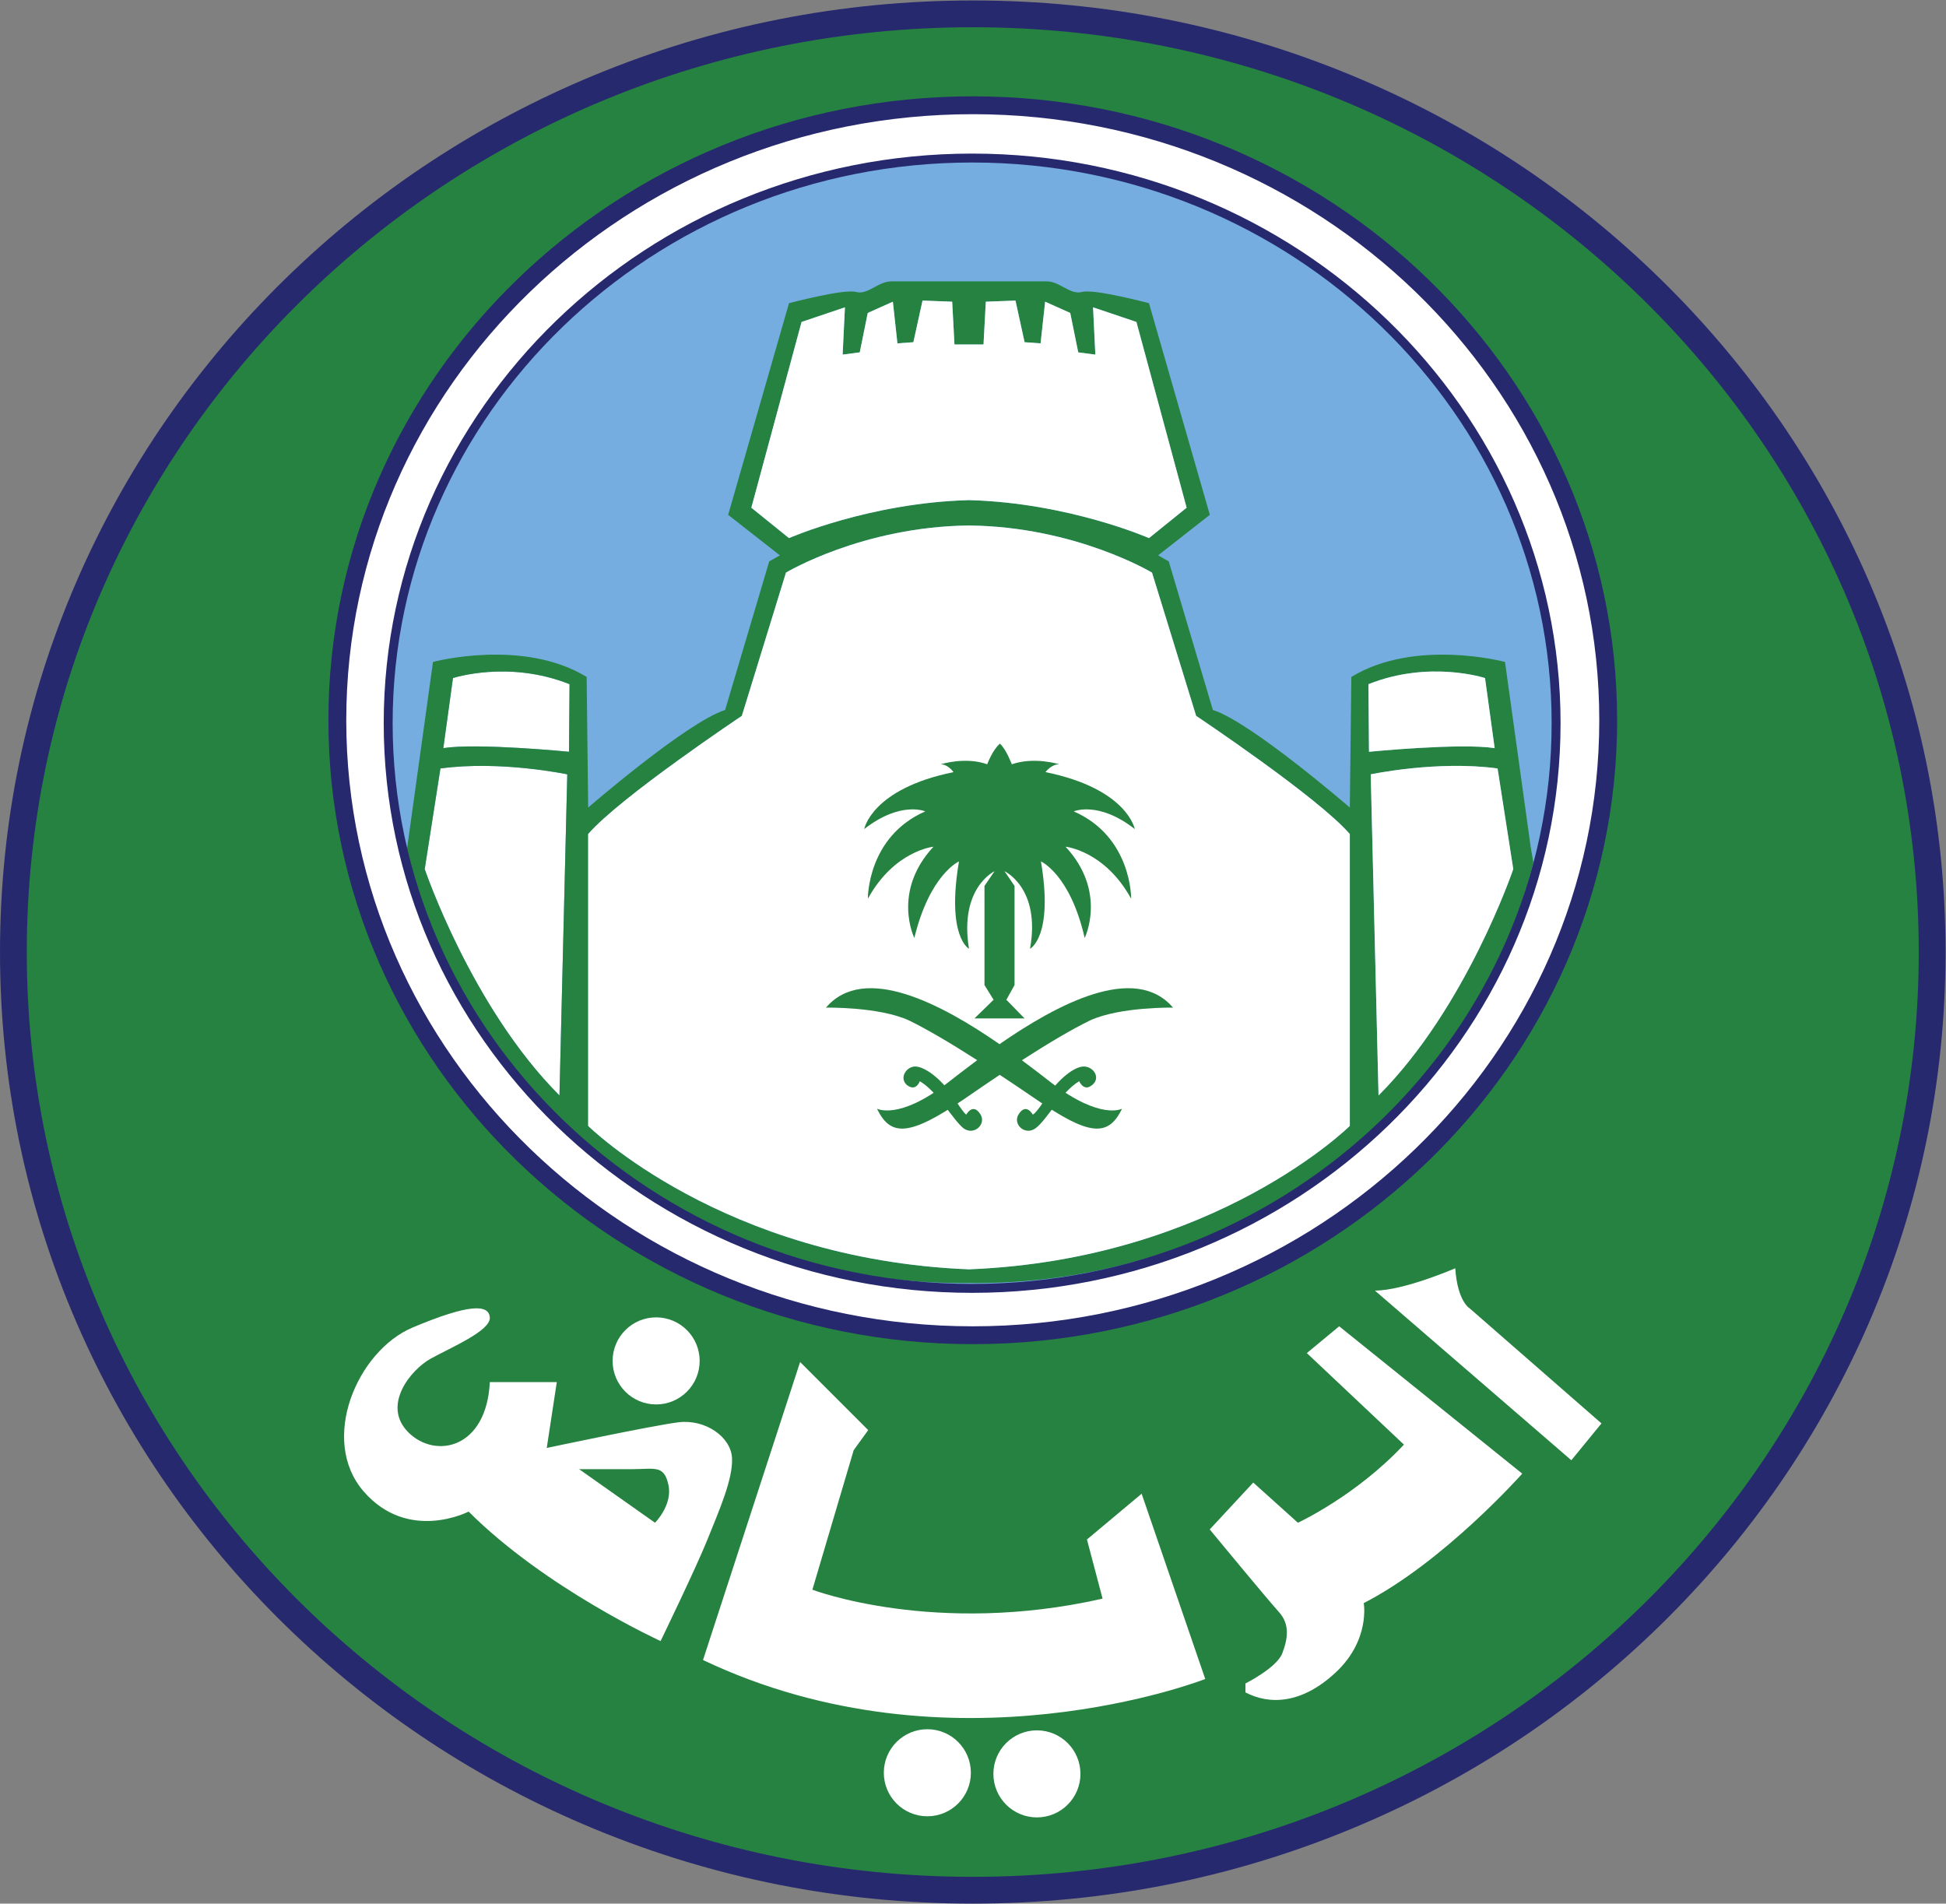 <?xml version="1.0" encoding="UTF-8" standalone="no"?> <svg xmlns:inkscape="http://www.inkscape.org/namespaces/inkscape" xmlns:sodipodi="http://sodipodi.sourceforge.net/DTD/sodipodi-0.dtd" xmlns="http://www.w3.org/2000/svg" xmlns:svg="http://www.w3.org/2000/svg" version="1.1" id="svg2" xml:space="preserve" width="290.52" height="284.187" viewBox="0 0 290.52 284.187" sodipodi:docname="riyadh_baladiyah.eps"><rect x="0" y="0" width="290.52" height="284.187" fill="#808080" stroke="none"/><defs id="defs6"></defs><g id="g8" inkscape:groupmode="layer" inkscape:label="ink_ext_XXXXXX" transform="matrix(1.333,0,0,-1.333,0,284.187)"><g id="g10" transform="scale(0.1)"><path d="M 14.996,1065.7 C 14.996,486.348 496.996,15 1089.45,15 c 592.48,0 1074.48,471.348 1074.48,1050.7 0,579.37 -482,1050.71 -1074.48,1050.71 C 496.996,2116.41 14.996,1645.07 14.996,1065.7" style="fill:#268240;fill-opacity:1;fill-rule:nonzero;stroke:none" id="path12"></path><path d="m 1089.45,2131.41 c -146.97,0 -289.587,-28.15 -423.845,-83.67 C 535.891,1994.11 419.391,1917.32 319.332,1819.51 270.02,1771.3 225.25,1718.25 186.262,1661.83 146.879,1604.85 113.047,1543.93 85.719,1480.76 28.84,1349.29 0,1209.65 0,1065.7 0,921.766 28.84,782.121 85.719,650.645 113.047,587.48 146.879,526.551 186.262,469.57 225.25,413.145 270.02,360.098 319.332,311.895 419.391,214.09 535.891,137.297 665.605,83.672 799.863,28.145 942.48,0 1089.45,0 c 146.99,0 289.6,28.145 423.87,83.672 129.72,53.625 246.22,130.418 346.27,228.223 49.3,48.203 94.09,101.25 133.08,157.675 39.38,56.981 73.2,117.91 100.54,181.075 56.88,131.476 85.72,271.121 85.72,415.055 0,143.95 -28.84,283.59 -85.72,415.06 -27.34,63.17 -61.16,124.09 -100.54,181.08 -38.99,56.41 -83.78,109.46 -133.08,157.67 -100.05,97.81 -216.56,174.6 -346.27,228.23 -134.27,55.52 -276.88,83.67 -423.87,83.67 z M 30,1065.7 c 0,572.01 474.332,1035.71 1059.45,1035.71 585.14,0 1059.48,-463.7 1059.48,-1035.71 v 0 0 C 2148.93,493.691 1674.59,30 1089.45,30 504.332,30 30,493.691 30,1065.7 v 0 0" style="fill:#27296f;fill-opacity:1;fill-rule:nonzero;stroke:none" id="path14"></path><path d="m 1539.84,686.563 220,-190.012 33.75,41.25 -147.5,128.762 c 0,0 -13.75,7.5 -16.25,45 0,0 -57.5,-25 -90,-25" style="fill:#ffffff;fill-opacity:1;fill-rule:nonzero;stroke:none" id="path16"></path><path d="m 1499.84,646.563 205,-165.012 c 0,0 -87.5,-98.75 -177.5,-145 0,0 7.5,-41.25 -31.25,-77.5 -38.75,-36.25 -75,-36.25 -101.25,-22.5 v 10 c 0,0 35,17.5 41.25,33.75 6.25,16.25 8.75,32.5 -3.75,46.25 -12.5,13.75 -77.5,92.5 -77.5,92.5 l 48.75,52.5 50,-45 c 0,0 65,30 118.75,87.5 l -108.75,102.5 36.25,30.012" style="fill:#ffffff;fill-opacity:1;fill-rule:nonzero;stroke:none" id="path18"></path><path d="m 1278.59,459.051 71.25,-207.5 c 0,0 -283.75,-111.25 -562.496,21.25 l 108.75,333.75 76.25,-76.25 -16.25,-22.5 -46.25,-156.25 c 0,0 137.496,-52.5 324.996,-10 l -17.5,66.25 61.25,51.25" style="fill:#ffffff;fill-opacity:1;fill-rule:nonzero;stroke:none" id="path20"></path><path d="m 1210.06,145.301 c 0,-26.914 -21.84,-48.75 -48.75,-48.75 -26.93,0 -48.75,21.836 -48.75,48.75 0,26.933 21.82,48.75 48.75,48.75 26.91,0 48.75,-21.817 48.75,-48.75" style="fill:#ffffff;fill-opacity:1;fill-rule:nonzero;stroke:none" id="path22"></path><path d="m 1087.34,146.551 c 0,-26.914 -21.83,-48.75 -48.75,-48.75 -26.93,0 -48.746,21.836 -48.746,48.75 0,26.933 21.816,48.75 48.746,48.75 26.92,0 48.75,-21.817 48.75,-48.75" style="fill:#ffffff;fill-opacity:1;fill-rule:nonzero;stroke:none" id="path24"></path><path d="m 783.594,607.801 c 0,-26.914 -21.836,-48.75 -48.75,-48.75 -26.934,0 -48.75,21.836 -48.75,48.75 0,26.933 21.816,48.762 48.75,48.762 26.914,0 48.75,-21.829 48.75,-48.762" style="fill:#ffffff;fill-opacity:1;fill-rule:nonzero;stroke:none" id="path26"></path><path d="m 759.844,539.051 c -30,-3.75 -147.504,-28.75 -147.504,-28.75 l 11.25,73.75 h -75 c -3.75,-75 -61.25,-86.25 -91.25,-56.25 -30,30 2.5,70 25,82.5 22.5,12.5 67.5,31.262 66.25,46.262 -1.25,15 -23.75,15 -86.25,-11.25 -62.5,-26.262 -105,-126.262 -55,-183.762 50,-57.5 117.5,-22.5 117.5,-22.5 86.25,-86.25 215.004,-145 215.004,-145 0,0 40,82.5 52.5,113.75 12.5,31.25 28.75,67.5 27.5,91.25 -1.25,23.75 -30,43.75 -60,40 z m -26.25,-112.5 -85,60 c 0,0 29.941,-0.016 58.75,0 26.367,0.039 36.25,5 41.25,-17.5 5,-22.5 -15,-42.5 -15,-42.5" style="fill:#ffffff;fill-opacity:1;fill-rule:nonzero;stroke:none" id="path28"></path><path d="m 1089.45,2014.05 c -393.044,0 -711.653,-308.37 -711.653,-688.74 0,-380.388 318.609,-688.759 711.653,-688.759 393.05,0 711.68,308.371 711.68,688.759 0,380.37 -318.63,688.74 -711.68,688.74 v 0" style="fill:#ffffff;fill-opacity:1;fill-rule:nonzero;stroke:none" id="path30"></path><path d="m 1089.45,626.551 c -397.919,0 -721.653,313.469 -721.653,698.759 0,385.29 323.734,698.74 721.653,698.74 397.93,0 721.68,-313.45 721.68,-698.74 0,-385.29 -323.75,-698.759 -721.68,-698.759 z m 0,1377.499 c -386.891,0 -701.653,-304.48 -701.653,-678.74 0,-374.263 314.762,-678.759 701.653,-678.759 386.92,0 701.68,304.496 701.68,678.759 0,374.26 -314.76,678.74 -701.68,678.74" style="fill:#27296f;fill-opacity:1;fill-rule:nonzero;stroke:none" id="path32"></path><path d="m 1742.77,1321.98 c 0,-349.566 -292.81,-632.957 -654.02,-632.957 -361.191,0 -654,283.391 -654,632.957 0,349.57 292.809,632.95 654,632.95 361.21,0 654.02,-283.38 654.02,-632.95" style="fill:#76ade1;fill-opacity:1;fill-rule:nonzero;stroke:none" id="path34"></path><path d="m 507.301,1372.54 -10.793,-78.46 c 38.203,5.99 140.734,-4.08 140.734,-4.08 l 0.625,75.68 c -68.437,27.31 -130.566,6.86 -130.566,6.86" style="fill:#ffffff;fill-opacity:1;fill-rule:nonzero;stroke:none" id="path36"></path><path d="M 493.266,1271.3 475.66,1158.61 c 0,0 52.52,-155.07 150.906,-253.532 l 8.762,359.642 c 0,0 -74.551,15.81 -142.062,6.58" style="fill:#ffffff;fill-opacity:1;fill-rule:nonzero;stroke:none" id="path38"></path><path d="m 1714.49,1182.15 -28.94,208.46 c 0,0 -100.55,26.89 -172.11,-16.82 l -1.7,-146.25 c 0,0 -110.76,95.82 -153.36,109.26 l -49.42,166.43 -11.93,6.73 57.93,45.39 -68.14,237.02 c 0,0 -61.45,16.31 -74.91,12.62 -13.47,-3.7 -24.7,11.81 -39.66,11.81 H 998.223 c -14.961,0 -26.192,-15.51 -39.649,-11.81 -13.476,3.69 -74.922,-12.62 -74.922,-12.62 l -68.144,-237.02 57.93,-45.39 -11.934,-6.73 -49.395,-166.43 C 769.492,1323.36 658.73,1227.54 658.73,1227.54 l -1.699,146.25 c -71.558,43.71 -172.093,16.82 -172.093,16.82 l -28.965,-208.46 -2.864,-16.19 c 68.567,-269.983 321.383,-470.999 625.231,-470.999 2.32,0 4.59,0.078 6.89,0.117 2.31,-0.039 4.57,-0.117 6.9,-0.117 303.85,0 556.68,201.016 625.23,470.999 z M 626.566,905.078 C 528.18,1003.54 475.66,1158.61 475.66,1158.61 l 17.606,112.69 c 67.511,9.23 142.062,-6.58 142.062,-6.58 z M 637.242,1290 c 0,0 -102.531,10.07 -140.734,4.08 l 10.793,78.46 c 0,0 62.129,20.45 130.566,-6.86 z m 204.242,273.33 56.231,208.03 48.574,16.39 -2.559,-52.95 19.161,2.51 8.945,44.14 28.125,12.6 5.119,-46.65 17.87,1.27 10.23,46.64 33.23,-1.26 2.55,-47.9 h 32.54 l 2.56,47.9 33.23,1.26 10.21,-46.64 17.91,-1.27 5.1,46.65 28.12,-12.6 8.95,-44.14 19.16,-2.51 -2.56,52.95 48.57,-16.39 56.23,-208.03 -42.16,-34.04 c 0,0 -89.57,39.34 -200.73,42.51 v 0.08 c -0.29,0 -0.56,-0.02 -0.86,-0.04 -0.29,0.02 -0.56,0.04 -0.87,0.04 v -0.08 c -111.137,-3.17 -200.708,-42.51 -200.708,-42.51 z M 1511.74,870.996 c 0,0 -151.02,-149.766 -426.51,-160.625 -275.464,10.859 -426.5,160.625 -426.5,160.625 v 326.854 c 35.801,41.37 172.11,132.34 172.11,132.34 l 49.414,160.45 c 0,0 85.684,51.56 204.976,52.78 119.3,-1.22 204.98,-52.78 204.98,-52.78 l 49.42,-160.45 c 0,0 136.33,-90.97 172.11,-132.34 z m 20.86,494.684 c 68.45,27.31 130.58,6.86 130.58,6.86 l 10.78,-78.46 c -38.2,5.99 -140.74,-4.08 -140.74,-4.08 z m 11.31,-460.602 -8.75,359.642 c 0,0 74.53,15.81 142.07,6.58 l 17.57,-112.69 c 0,0 -52.51,-155.07 -150.89,-253.532" style="fill:#268240;fill-opacity:1;fill-rule:nonzero;stroke:none" id="path40"></path><path d="m 1328.98,1563.33 -56.23,208.03 -48.57,16.39 2.56,-52.95 -19.16,2.51 -8.95,44.14 -28.12,12.6 -5.1,-46.65 -17.91,1.27 -10.21,46.64 -33.23,-1.26 -2.56,-47.9 h -32.54 l -2.55,47.9 -33.23,1.26 -10.23,-46.64 -17.87,-1.27 -5.119,46.65 -28.125,-12.6 -8.945,-44.14 -19.161,-2.51 2.559,52.95 -48.574,-16.39 -56.231,-208.03 42.168,-34.04 c 0,0 90.02,39.56 201.578,42.55 111.55,-2.99 201.59,-42.55 201.59,-42.55 l 42.16,34.04" style="fill:#ffffff;fill-opacity:1;fill-rule:nonzero;stroke:none" id="path42"></path><path d="m 1663.18,1372.54 10.78,-78.46 c -38.2,5.99 -140.74,-4.08 -140.74,-4.08 l -0.62,75.68 c 68.45,27.31 130.58,6.86 130.58,6.86" style="fill:#ffffff;fill-opacity:1;fill-rule:nonzero;stroke:none" id="path44"></path><path d="m 1677.23,1271.3 17.57,-112.69 c 0,0 -52.51,-155.07 -150.89,-253.532 l -8.75,359.642 c 0,0 74.53,15.81 142.07,6.58" style="fill:#ffffff;fill-opacity:1;fill-rule:nonzero;stroke:none" id="path46"></path><path d="m 1511.74,1197.85 c -35.78,41.37 -172.11,132.34 -172.11,132.34 l -49.42,160.45 c 0,0 -85.27,51.28 -204.12,52.75 v 0.06 c -0.29,0 -0.56,-0.02 -0.86,-0.03 -0.29,0.01 -0.56,0.03 -0.87,0.03 v -0.06 c -118.833,-1.47 -204.106,-52.75 -204.106,-52.75 L 830.84,1330.19 c 0,0 -136.309,-90.97 -172.11,-132.34 V 870.996 c 0,0 150.723,-149.433 425.63,-160.586 v -0.097 c 0.31,0.019 0.58,0.039 0.87,0.058 0.3,-0.019 0.57,-0.039 0.86,-0.058 v 0.097 c 274.95,11.153 425.65,160.586 425.65,160.586 v 326.854" style="fill:#ffffff;fill-opacity:1;fill-rule:nonzero;stroke:none" id="path48"></path><path d="m 1088.75,684.023 c -363.367,0 -659,286.192 -659,637.957 0,351.77 295.633,637.95 659,637.95 363.39,0 659.02,-286.18 659.02,-637.95 0,-351.765 -295.63,-637.957 -659.02,-637.957 z m 0,1265.907 c -357.852,0 -649,-281.69 -649,-627.95 0,-346.257 291.148,-627.957 649,-627.957 357.87,0 649.02,281.7 649.02,627.957 0,346.26 -291.15,627.95 -649.02,627.95" style="fill:#27296f;fill-opacity:1;fill-rule:nonzero;stroke:none" id="path50"></path><path d="m 1082.19,883.672 c 0,0 7.13,13.191 15.29,1.094 8.16,-10.989 -6.13,-25.274 -18.36,-16.485 -12.24,9.891 -28.57,40.664 -48.98,52.754 0,0 -4.09,-12.09 -14.28,-4.394 -9.18,7.695 -1.02,20.879 9.18,20.879 10.19,0 28.57,-13.184 41.84,-32.969 13.26,-20.879 15.31,-20.879 15.31,-20.879 v 0" style="fill:#268240;fill-opacity:1;fill-rule:evenodd;stroke:none" id="path52"></path><path d="m 1313.75,1003.46 c -42.71,50.06 -129.45,4.02 -194.34,-40.921 -64.88,44.941 -151.617,90.981 -194.351,40.921 0,0 59.179,1.09 92.851,-14.288 20.49,-10.031 45.96,-24.992 76.52,-44.574 -13.02,-9.676 -24.55,-18.653 -33.69,-25.758 -54.06,-41.77 -78.552,-28.578 -78.552,-28.578 15.312,-31.864 36.742,-30.77 97.952,10.988 13.88,9.637 27.03,18.602 39.51,26.934 12.62,-8.332 25.94,-17.297 40.06,-26.934 60.19,-41.758 81.62,-42.852 96.91,-10.988 0,0 -23.46,-13.192 -78.53,28.578 -9.13,7.086 -20.59,16.023 -33.6,25.68 30.41,19.609 55.9,34.601 76.43,44.652 33.67,15.378 92.83,14.288 92.83,14.288" style="fill:#268240;fill-opacity:1;fill-rule:evenodd;stroke:none" id="path54"></path><path d="m 1156.64,883.672 c 0,0 -7.13,13.191 -15.29,1.094 -8.17,-10.989 6.11,-25.274 18.36,-16.485 13.26,9.891 28.57,40.664 48.96,52.754 0,0 5.1,-12.09 14.3,-4.394 10.19,7.695 2.03,20.879 -9.2,20.879 -10.2,0 -27.54,-13.184 -40.8,-32.969 -13.26,-20.879 -16.33,-20.879 -16.33,-20.879 v 0" style="fill:#268240;fill-opacity:1;fill-rule:evenodd;stroke:none" id="path56"></path><path d="m 1091.35,991.367 21.42,20.883 -10.19,16.48 v 111 l 11.23,16.48 c 0,0 -39.79,-18.68 -28.58,-86.82 0,0 -25.5,13.19 -11.21,97.81 0,0 -32.65,-14.29 -50,-85.72 0,0 -25.504,51.65 21.43,102.2 0,0 -43.87,-4.39 -73.458,-58.24 0,0 -1.015,69.23 64.278,97.8 0,0 -27.54,12.09 -68.36,-19.78 0,0 8.164,45.06 99.98,63.74 0,0 -6.11,8.79 -14.28,8.79 0,0 27.54,8.8 52.03,0 0,0 6.12,16.49 14.28,23.08 7.15,-6.59 13.26,-23.08 13.26,-23.08 25.51,8.8 53.05,0 53.05,0 -9.18,0 -15.29,-8.79 -15.29,-8.79 91.81,-18.68 99.96,-63.74 99.96,-63.74 -40.8,31.87 -68.34,19.78 -68.34,19.78 65.29,-28.57 64.28,-97.8 64.28,-97.8 -29.59,53.85 -73.46,58.24 -73.46,58.24 46.93,-50.55 21.42,-102.2 21.42,-102.2 -16.32,71.43 -48.98,85.72 -48.98,85.72 14.3,-84.62 -12.23,-97.81 -12.23,-97.81 12.23,68.14 -28.57,86.82 -28.57,86.82 l 11.23,-16.48 v -111 l -9.18,-16.48 20.39,-20.883 h -57.13 1.02 v 0" style="fill:#268240;fill-opacity:1;fill-rule:evenodd;stroke:none" id="path58"></path></g></g></svg> 